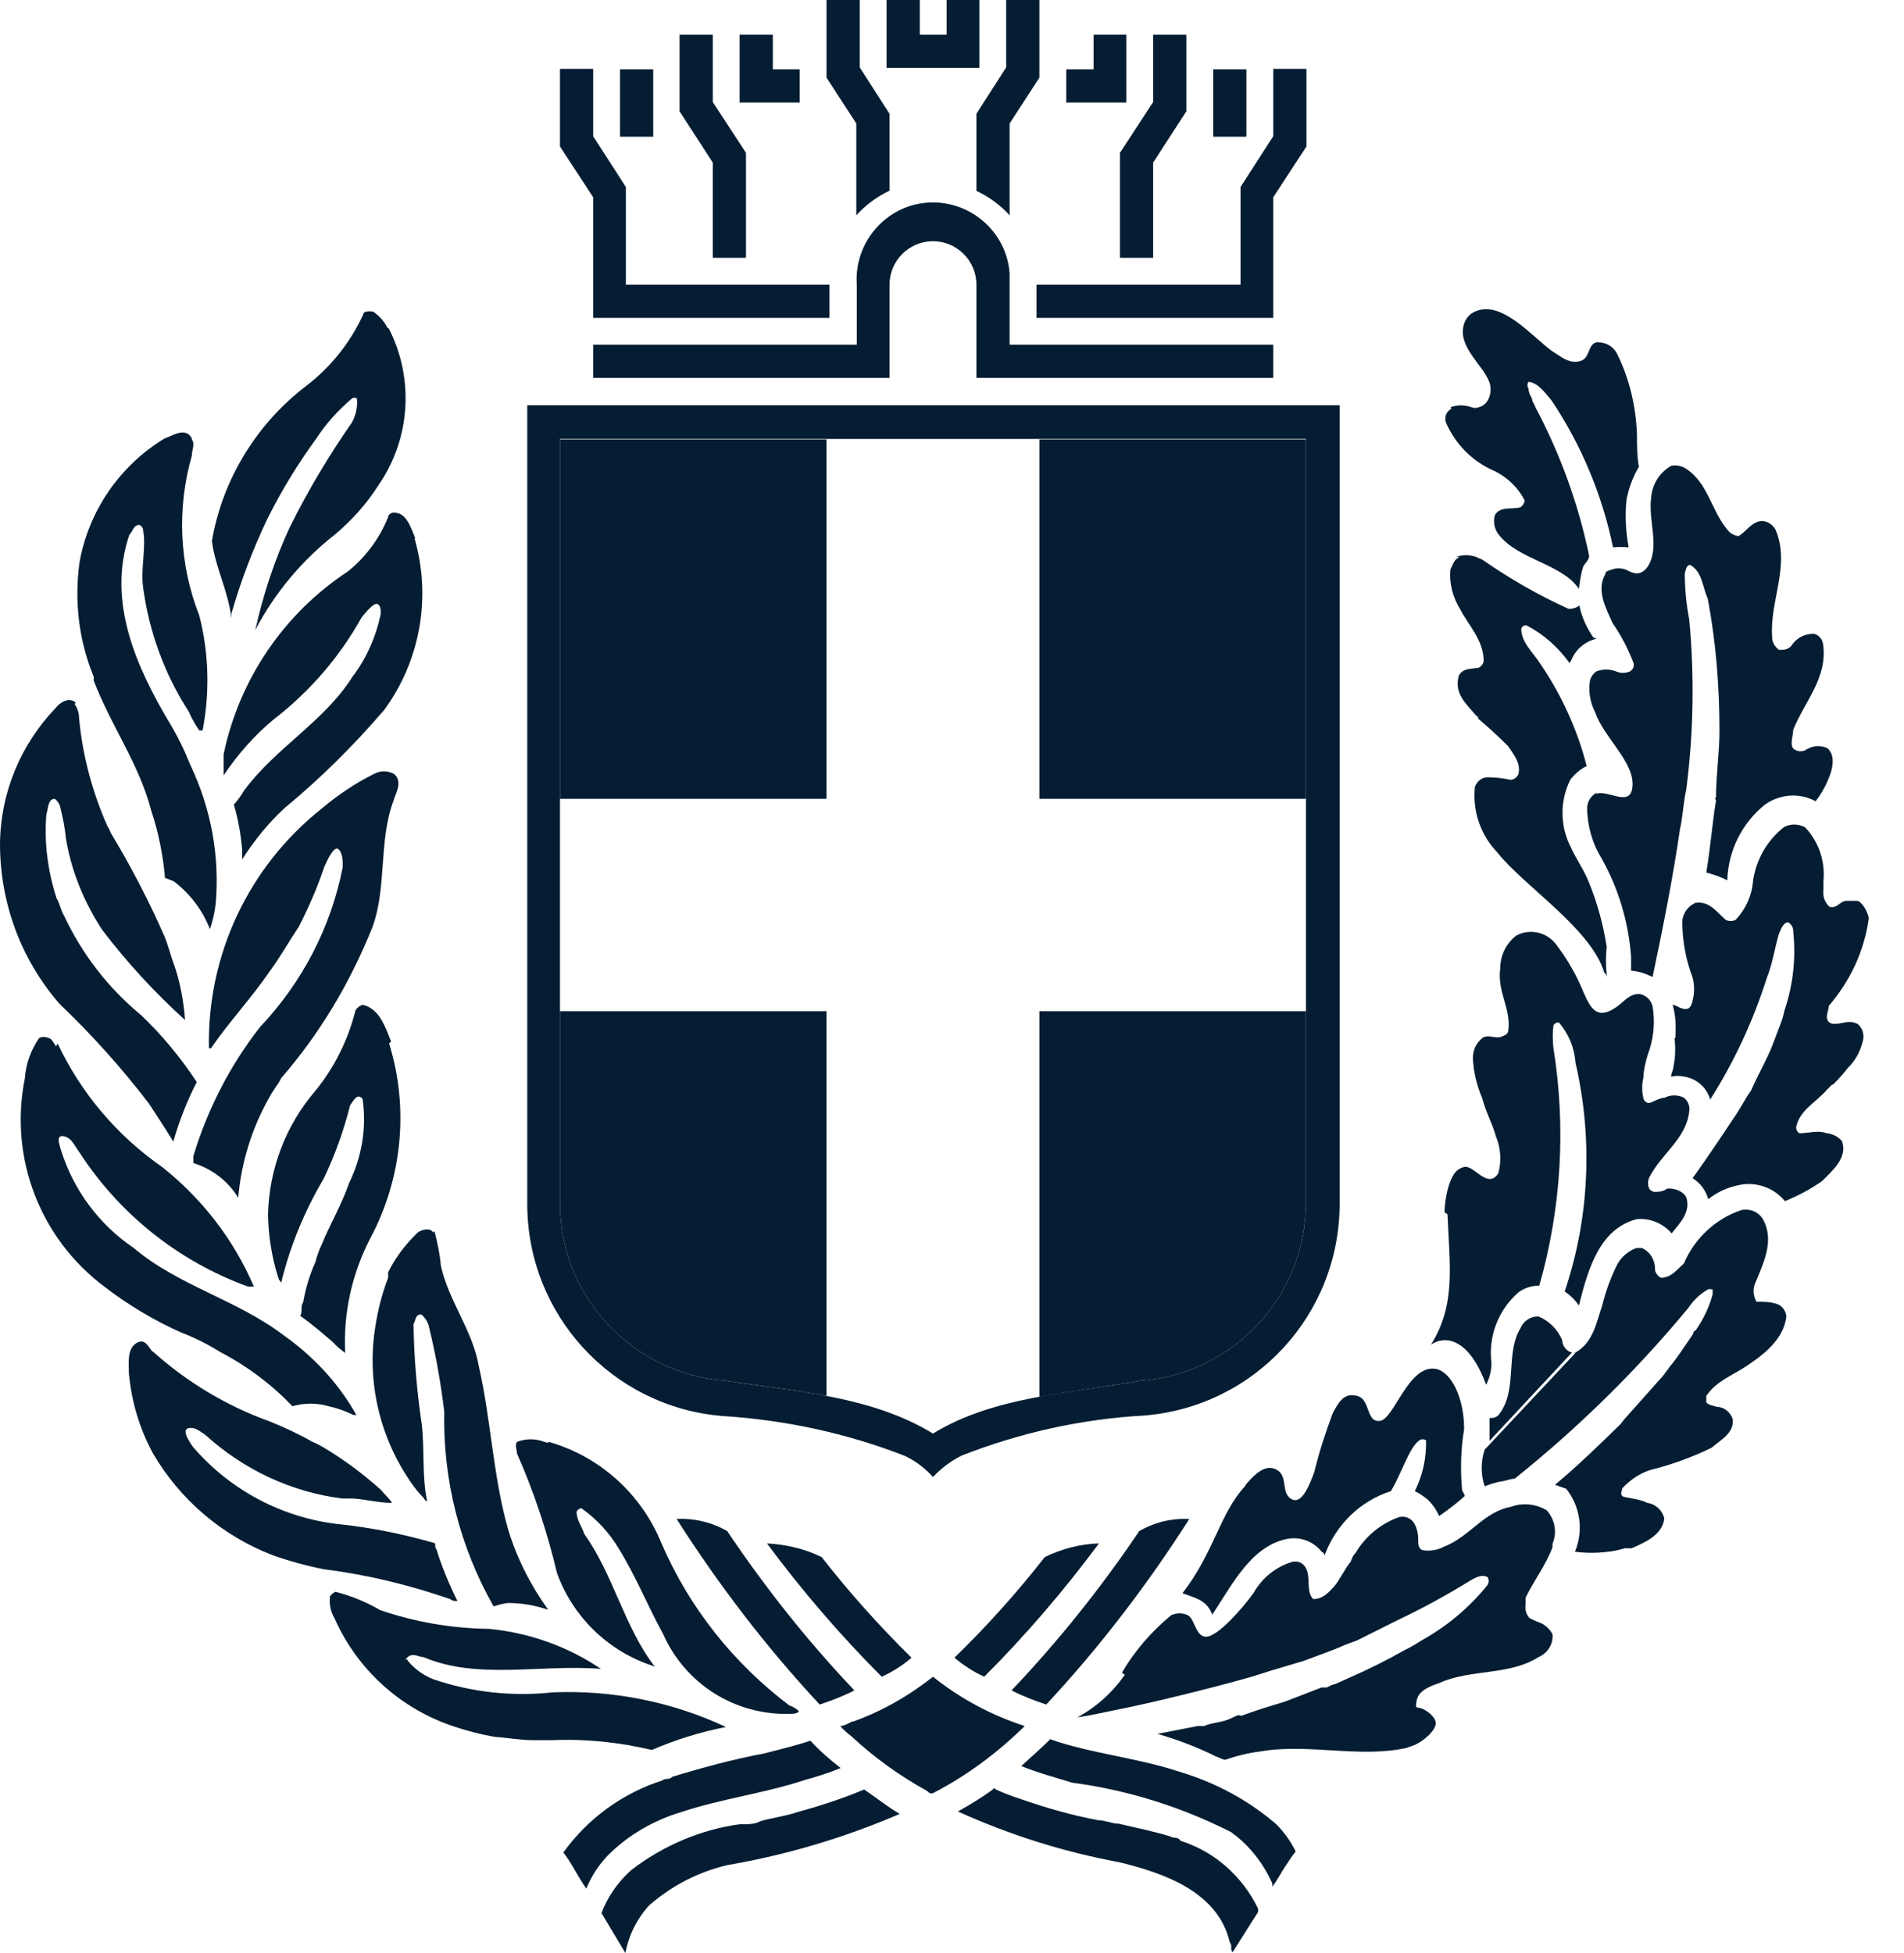 <?xml version="1.0" encoding="UTF-8"?>
<svg id="Layer_1" xmlns="http://www.w3.org/2000/svg" version="1.1" viewBox="0 0 39 40">
  <!-- Generator: Adobe Illustrator 29.5.1, SVG Export Plug-In . SVG Version: 2.1.0 Build 141)  -->
  <defs>
    <style>
      .st0 {
        fill-rule: evenodd;
      }

      .st0, .st1 {
        fill: #051d32;
      }
    </style>
  </defs>
  <g>
    <rect class="st1" x="21.29" y="9" width="5.46" height="7.36"/>
    <rect class="st1" x="11.47" y="9" width="5.46" height="7.36"/>
    <path class="st0" d="M16.93,20.71h-5.46v3.93c0,1.92,1.49,3.5,3.4,3.64.68.1,1.38.18,2.06.31v-7.88Z"/>
    <path class="st0" d="M21.29,20.71v7.9c.68-.13,1.38-.21,2.06-.33,1.91-.14,3.39-1.72,3.4-3.64v-3.93h-5.46Z"/>
  </g>
  <path class="st1" d="M7.96,6.72c.53,1.03.45,2.27-.21,3.22-.24.38-.54.71-.88,1-.68.53-1.24,1.2-1.64,1.96.16-.72.39-1.42.7-2.09.37-.75.8-1.47,1.28-2.16.08-.15.12-.32.1-.49-.03-.02-.07-.02-.1,0-.28.24-.53.51-.73.82-.38.52-.71,1.06-1,1.64-.3.63-.55,1.28-.74,1.95v.1c-.06-.56-.33-1.04-.4-1.59.22-1.27.92-2.41,1.95-3.19.49-.38.89-.88,1.15-1.45,0-.07.13-.07.2-.06.13.09.23.2.3.34Z"/>
  <path class="st1" d="M3.93,9c.07.1,0,.21,0,.33-.31,1.08-.26,2.23.15,3.27.2.77.22,1.58.07,2.36h-.07s-.16-.24-.21-.38c-.5-.77-.82-1.65-.94-2.56-.05-.4.07-.82,0-1.17,0-.04-.03-.07-.07-.1-.13,0-.14.14-.21.2-.47,1.38.16,2.74.82,3.85.17.28.31.57.43.87.42.88.6,1.85.52,2.82-.02.18-.06.37-.12.54-.15-.39-.41-.73-.74-.98l-.18-.07c-.04-.46-.13-.92-.28-1.37-.25-.97-.82-1.73-1.18-2.67v-.08c-.31-.75-.4-1.56-.29-2.35.19-1.05.82-1.97,1.74-2.53.16-.05.43-.25.56,0Z"/>
  <path class="st1" d="M8.49,11.02c.35,1.21.12,2.51-.62,3.52-.62.72-1.29,1.39-2.03,2-.34.31-.63.67-.88,1.06v-.21c-.03-.31-.08-.61-.17-.91.08-.09.15-.19.21-.29.65-.88,1.64-1.41,2.22-2.33.29-.38.48-.82.58-1.29,0-.07,0-.17-.07-.2s-.23.16-.32.27c-.45.81-1.06,1.52-1.8,2.09-.4.33-.74.72-1.03,1.15v-.43c.32-1.54,1.24-2.89,2.55-3.75.36-.29.65-.68.82-1.11,0-.05.07-.1.13-.09.25,0,.34.32.43.53"/>
  <path class="st1" d="M1.53,14.42c.06.09.09.19.09.29.07.76.27,1.51.58,2.21.03.04.05.09.07.14.41.68.78,1.39,1.1,2.12.08.19.12.38.19.56.13.37.2.75.23,1.15-.62-.56-1.19-1.18-1.7-1.85-.37-.57-.63-1.2-.74-1.87-.02-.21-.06-.41-.11-.61-.01-.08-.06-.16-.12-.2-.14,0-.13.2-.17.32-.05.58.03,1.16.21,1.72.07.11.08.24.15.35.37.79.91,1.49,1.58,2.04.43.41.81.87,1.14,1.37-.2.39-.36.8-.48,1.22-.16-.26-.33-.52-.5-.78-.56-.73-1.17-1.41-1.83-2.04C.42,19.64,0,18.48,0,17.28c.01-1.04.42-2.03,1.14-2.78.09-.12.28-.23.41-.11"/>
  <path class="st1" d="M8.11,15.89c.12.16,0,.34-.05.51-.31.82-.13,1.8-.44,2.61-.45,1.12-1.07,2.16-1.86,3.07-.06.13-.17.25-.24.39-.36.63-.58,1.34-.64,2.06-.21-.34-.53-.59-.92-.71v-.14c.29-.96.75-1.86,1.37-2.65.86-.91,1.45-2.04,1.69-3.27,0-.14,0-.29-.09-.37-.09-.07-.23.23-.29.37-.14.42-.32.83-.52,1.22-.2.3-.38.62-.6.92-.37.54-.82,1.02-1.2,1.57h-.04c-.04-1.91.81-3.72,2.31-4.91.33-.28.69-.52,1.07-.71.13-.07.28-.07.41,0"/>
  <path class="st1" d="M1.18,21.37c.48,1.02,1.22,1.89,2.14,2.53.82.65,1.47,1.49,1.88,2.45h-.12c-1.43-.52-2.64-1.49-3.46-2.76-.1-.13-.15-.29-.32-.32-.17-.03-.07.2-.05.29.26.82.78,1.52,1.49,2,.91.77,2.11,1.06,3.06,1.78.61.43,1.13.98,1.5,1.64h-.06c-.16-.08-.33-.14-.51-.18-.24-.07-.5-.07-.74,0-.42-.44-.91-.81-1.46-1.1-.26-.16-.53-.3-.82-.41-.56-.25-1.08-.56-1.56-.93-1.33-.99-1.97-2.65-1.64-4.28.02-.29.12-.57.29-.82.06-.03.13-.03.19,0,.07,0,.11.11.16.17"/>
  <path class="st1" d="M7.97,21.37c.41,1.32.27,2.76-.38,3.98-.38.73-.56,1.54-.52,2.36-.09-.07-.18-.14-.26-.23-.2-.17-.43-.37-.66-.53.05-.08,0-.19.06-.28.05-.28.13-.56.25-.82.03-.12.07-.24.13-.36.17-.42.41-.82.56-1.26.26-.53.36-1.12.28-1.7,0,0,0-.05-.07-.07-.07-.02-.14.11-.19.18-.13.52-.31,1.02-.54,1.5-.39.66-.69,1.38-.87,2.13l-.05-.07c-.14-.43-.21-.87-.22-1.32.02-.93.36-1.83.97-2.54.39-.48.67-1.04.82-1.64.03-.06.08-.1.15-.12.34.07.47.47.58.75"/>
  <path class="st1" d="M3.12,27.67c.7.63,1.51,1.12,2.4,1.44.3.12.6.26.88.42.08.03.15.07.22.11.42.25.81.54,1.18.87.07.09.17.17.23.27-.28,0-.56-.08-.82-.09-.07,0-.13,0-.2,0-1.04-.13-2.02-.59-2.8-1.3-.11-.07-.21-.17-.35-.14-.14.03,0,.25.09.38.77.9,1.86,1.47,3.03,1.59.65.07,1.28.2,1.91.38.05,0,0,.09.05.13.11.36.26.72.43,1.06-.05,0-.1,0-.15-.04-.84-.29-1.7-.5-2.58-.61-.36-.07-.72-.17-1.06-.29-1.03-.4-1.89-1.13-2.45-2.09-.27-.5-.44-1.06-.49-1.64,0-.21-.04-.49.15-.61.19-.12.26.1.34.18"/>
  <path class="st1" d="M8.9,25.22c.06.23.11.46.13.7.16.73.65,1.32.78,2.07.25,1.1.29,2.26.6,3.34.18.59.46,1.14.82,1.64-.26-.09-.54-.14-.82-.14-.1.01-.21.04-.3.07-.69-1.22-1.04-2.59-1.01-3.99-.07-.58-.17-1.15-.31-1.72-.02-.11-.08-.2-.16-.27-.13,0-.11.12-.16.2.01.69.07,1.38.17,2.06.06.52,0,1.06.11,1.57-.03-.01-.06-.04-.07-.07-.1-.1-.19-.21-.27-.33-.6-.87-.87-1.93-.75-2.98.05-.41.14-.81.29-1.2v-.11c.15-.31.36-.58.61-.82.08-.06.26-.1.31,0"/>
  <path class="st1" d="M7.77,32.97c.72.25,1.48.38,2.25.39.82.08,1.61.36,2.29.82-1.22-.1-2.53.23-3.63-.24-.1,0-.22-.1-.33,0-.11.1,0,0,0,.07.14.17.32.3.52.38.79.27,1.63.36,2.45.27,1.22-.05,2.44.19,3.55.71-.52.1-1.03.26-1.52.47-.67-.16-1.36-.23-2.04-.2-.12,0-.25,0-.37,0-.28,0-.55-.05-.82-.07-.28-.05-.55-.12-.82-.21-1.09-.36-1.98-1.16-2.45-2.22-.08-.14-.11-.29-.09-.45.03-.04.07-.07.11-.09.31.08.61.2.89.36"/>
  <path class="st1" d="M11.24,29.53c1.05.3,1.9,1.07,2.31,2.08.57,1.32,1.48,2.46,2.62,3.32.07.02.13.06.19.11,0,.05-.1.06-.16.06-1.13.04-2.16-.6-2.62-1.64-.32-.58-.56-1.19-.91-1.75-.19-.32-.45-.6-.76-.82-.04,0-.08.03-.1.07,0,.17.11.31.16.46.59.82.82,1.91,1.44,2.71-.93-.29-1.67-1-2-1.91-.2-.84-.47-1.66-.82-2.45,0-.07-.05-.17,0-.24.18-.07.38-.07.56,0l.07.02Z"/>
  <path class="st1" d="M30.51,29.51c0-.16,0-.31,0-.47.08.01.16-.02.2-.08.38-.49.12-1.24.43-1.75.06-.15.2-.25.37-.25.22.09.4.27.49.49,0,.11.09.23.2.25M32.27,27.7c.36-.2.43-.61.55-.97.07-.28.17-.56.3-.82.08-.16.23-.29.4-.35h.11c.18.08.28.26.27.46.02.06.06.12.12.15.21,0,.33-.17.47-.29.22-.52.66-.93,1.19-1.1.17-.03.34.04.43.19.25.45,0,.92-.17,1.34-.04.12-.02.25.04.35.13,0,.29,0,.43.05.1.04.17.14.18.25-.05.49-.52.82-.82,1.02s-.61.3-.82.61c0,.04,0,.09,0,.13.06.07.14.06.2.09.15,0,.29.1.34.25.04.29-.25.43-.43.59-.41.2-.83.35-1.27.46-.21.07-.4.2-.56.37,0,.04-.05.11,0,.16.05.04.35.05.51.14.17.02.31.15.35.32-.04.34-.4.49-.67.61-.05,0-.09,0-.14,0-.11.03-.22.06-.34.07-.23.03-.45.03-.68,0,.18-.43.11-.93-.18-1.29l-.23-.08c.47-.39.91-.82,1.34-1.24,0,0,.05-.06.07-.09l.73-.82c.11-.11.18-.24.27-.34.09-.11.27-.38.42-.6,0,0,0-.06.05-.07.16-.23.28-.48.35-.74v-.1s-.07-.02-.1,0c-.16.09-.3.23-.4.38-1.06,1.28-2.25,2.45-3.55,3.49-.07.01-.15.03-.22.05-.14.02-.27.06-.4.11-.08-.24-.08-.51,0-.75l1.84-1.96Z"/>
  <path class="st1" d="M32.69,16.26c.25-.1.73.31.75-.18.02-.49-.59-.98-.77-1.5-.1-.2-.14-.43-.1-.65.02-.07.07-.14.13-.18.13-.05.27-.05.4,0,.09.04.2.04.29,0,.06-.04.09-.11.07-.17-.11-.29-.25-.56-.43-.82-.13-.3-.34-.66-.15-1,0-.06.06-.07.12-.09.1-.04.21-.04.31,0,.12.06.29.16.45-.08.24-.4,0-.92.06-1.39.02-.28.17-.52.41-.66.1-.02.21,0,.29.05.47.29.53.88.88,1.28.05.06.13.1.21.11.16-.09.26-.29.47-.31.12,0,.23.07.29.18.31.74-.13,1.46-.07,2.21,0,.1.06.19.14.25.1,0,.17,0,.25-.08.1-.16.27-.25.46-.25.1.02.17.1.19.2.11.69-.38,1.19-.61,1.77,0,.12-.07.28,0,.38.07.06.16.07.24.04.14-.1.32-.12.47-.04.17.16.09.46,0,.65-.06.15-.15.3-.25.43-.33-.18-.73-.15-1.04.07-.47.38-.75.94-.77,1.55-.13-.07-.28-.12-.43-.16.08-.47.12-.98.2-1.48-.02-.02-.02-.05,0-.07,0-.43.07-.9.07-1.35,0-.91-.07-1.81-.24-2.71-.11-.24-.11-.55-.36-.69-.08,0-.09.11-.11.17,0,.32.03.63.09.94.11,1.16.09,2.33-.06,3.49-.06.26-.07.56-.13.82-.15,1.03-.35,2.02-.56,3.02-.14-.07-.29-.12-.44-.13v-.28c-.05-.71-.26-1.41-.61-2.03-.19-.31-.29-.67-.29-1.04.01-.13.09-.24.2-.3"/>
  <path class="st1" d="M34.32,21.26v-.07c.01-.21,0-.41-.06-.61.09,0,.2.13.33.07.05-.04.07-.1.08-.16.04-.15.04-.31,0-.47-.13-.34-.2-.7-.21-1.07-.02-.2.09-.38.27-.46.29-.04.43.19.62.35.06.03.14.03.2,0,.21-.22.34-.51.36-.82.07-.43.29-.81.63-1.08.13-.07.29-.07.43,0,.28.29.42.7.38,1.1,0,.06,0,.13,0,.19-.02.13.03.25.12.34.16.05.22-.12.35-.12h.22c.08,0,.21.2.24.35-.09.67-.38,1.29-.82,1.8,0,.1-.09.24,0,.33.09.09.3,0,.43,0,.06,0,.11.02.16.04.1.08.14.22.11.34-.05.21-.15.41-.31.56-.09.12-.19.23-.3.34-.04,0-.08.07-.12.1-.22.26-.57.42-.64.78,0,.05.03.1.07.12.19,0,.36-.07.56,0,.12.01.23.07.31.16.12.34-.19.6-.41.82-.24.17-.49.3-.76.41-.21-.26-.55-.39-.88-.34-.25.04-.49.14-.69.3-.05-.18-.16-.33-.32-.43.28-.39.57-.82.82-1.2.14-.19.25-.42.38-.6.15-.35.35-.67.48-1.04.07-.2.16-.38.2-.59.18-.53.24-1.08.18-1.64,0-.07-.04-.13-.1-.17-.11,0-.15.15-.19.23-.09.3-.13.61-.25.91-.28.88-.67,1.72-1.16,2.49-.07-.25-.28-.43-.53-.47-.09-.02-.18-.02-.27,0,0-.08.05-.14.05-.22.04-.19.04-.39.02-.58Z"/>
  <path class="st1" d="M29.71,8.34c.14-.05.29-.05.43,0,.05.02.1.02.15,0,.24-.06.28-.37.21-.53-.13-.33-.6-.68-.53-1.1.02-.15.12-.29.27-.34.53-.21,1.13.51,1.55.82.18.11.34.26.56.21.23-.05.16-.34.35-.39.18-.01.35.08.43.25.25.51.38,1.07.4,1.64,0,.21,0,.44.04.66-.12.2-.2.42-.25.65-.04.33-.02.67.04,1-.11-.01-.21-.01-.32,0-.22-1.07-.65-2.1-1.26-3.01-.13-.15-.27-.36-.47-.38-.03.04-.03.1,0,.14,0,.07.03.14.07.2,0,.07.05.11.07.18.51.96.88,1.98,1.1,3.04,0,.11-.1.15-.13.25-.04.14-.06.28-.08.43-.34-.51-1.25-.6-1.64-1.11-.09-.11-.12-.26-.08-.4.11-.19.35-.11.52-.16.05-.03.08-.08.09-.14-.13-.26-.35-.47-.61-.6-.45-.19-.8-.54-1-.99-.04-.11,0-.23.11-.29"/>
  <path class="st1" d="M29.84,11.4c.12-.04.25-.04.38,0l.14.06c.56.39,1.15.73,1.77,1.01.08,0,.16-.02.22-.07.05.24.15.46.29.66.02,0,.04.02.07.02-.23.05-.43.21-.52.43l-.04.07c-.23-.32-.53-.59-.88-.77-.05-.01-.1.02-.11.07,0,.28.25.49.38.7.44.64.77,1.36.96,2.11-.13.06-.24.16-.33.27-.22.43-.22.95,0,1.38.11.25.28.48.38.74.17.42.29.86.36,1.31-.02.19-.02.38,0,.57v.06s0-.07-.05-.1c-.26-.89-1.64-1.77-2.18-2.45-.35-.36-.52-.85-.47-1.35.04-.12.15-.21.28-.2.15,0,.3.02.45.05.07,0,.13-.05.16-.11.06-.23-.1-.41-.21-.58-.2-.2-.4-.38-.61-.56,0,0,0-.05-.04-.06-.21-.25-.46-.45-.36-.82.08-.16.26-.14.4-.16.06-.03.1-.08.11-.14,0-.43-.31-.73-.48-1.06-.15-.24-.23-.53-.2-.82.05-.09.07-.2.18-.25"/>
  <path class="st1" d="M29.59,24.83c0-.17.03-.33.07-.5.06-.18.12-.38.33-.43.2-.05.48.47.7.13.07-.25.05-.52-.05-.76-.07-.26-.21-.5-.28-.78-.11-.26-.18-.54-.19-.82,0-.14.05-.28.16-.38.12-.14.29,0,.43-.06.14-.06.09-.05.13-.09.08-.47-.23-.82-.16-1.31,0-.26.12-.51.33-.67.28-.15.63-.07.82.19.19.25.36.53.49.82.18.41.29.78.76.44.15-.11.26-.27.47-.25.12.03.22.12.25.25.05.29.03.59-.06.88-.07.19-.12.39-.13.59-.03.13-.03.27,0,.4,0,.04.05.11.11.11s.2-.1.33-.11c.12-.06.27-.06.39,0,.09.07.13.18.11.29-.06.55-.58.87-.82,1.35-.03.07-.03.15,0,.22.02.04.06.06.1.07h.05s.13,0,.19-.05c.06-.05.34,0,.42.16.1.3-.13.53-.3.74-.18-.21-.45-.32-.72-.29-.74.2-.98.97-1.18,1.77-.07-.11-.17-.21-.29-.29.51-1.51.58-3.14.22-4.69-.02-.3-.14-.59-.34-.82-.05,0-.09.02-.11.06-.02.15-.02.31,0,.47.26,1.62.16,3.28-.29,4.86-.16,0-.31.05-.43.14-.41.36-.62.9-.55,1.45,0,.15-.04.31-.11.44-.34-.93-.82-1.03-1.13-.82.52-.82.38-1.64.34-2.67"/>
  <path class="st1" d="M25.53,30.39c.16-.18.38-.42.62-.29.24.13.08.47.3.6.22.13.38-.31.47-.55.1-.41.23-.81.38-1.21.11-.2.22-.43.5-.35.28.07.17.55.47.51.29-.04.59-1.19,1.16-1.06.29.07.56.57.56,1.23-.07.42-.08.84-.04,1.26,0,0,.05.07.05.11-.16.15-.34.28-.52.41-.06-.13-.14-.25-.25-.35-.08-.06-.16-.12-.25-.16.16-.32.24-.68.23-1.04-.04-.03-.1-.03-.14,0-.21.16-.35.65-.58,1.04-.63.2-1.13.69-1.36,1.32,0,0,0-.06-.05-.07-.17-.22-.45-.33-.73-.27-.73.16-1.1.92-1.52,1.55-.11-.3-.34-.34-.61-.44.64-.82.77-1.64,1.28-2.19"/>
  <path class="st1" d="M22.98,34.26c.26-.45.61-.85,1.01-1.18.11-.05.23-.05.34,0,.15.08.16.46.39.44.24-.02.74-.59.96-.9.17-.3.45-.53.78-.63.11-.03.22.01.28.11.12.19,0,.5.16.65.19,0,.31-.13.42-.25.11-.12.23-.38.35-.52.02-.07.05-.13.1-.18.2-.34.52-.6.89-.73.13-.03.26.03.32.15.05.1.07.2.07.31v.07s0,.13.1.15c.14.02.29,0,.42-.07.53-.2.82-.72,1.38-.82.24-.09.51-.06.73.07.17.19.22.45.12.69v.07c-.14.37-.38.68-.55,1.03v.13c-.02.11.01.21.08.29.06.03.12.06.18.08.12.04.23.13.29.25.02.2-.1.39-.29.47-.6.38-1.4.24-2.03.53-.18.06-.42.15-.46.35-.04.2,0,.13.1.17.1.04.28.16.29.3,0,.15-.25.37-.44.45l-.17.06c-.97.21-2.01-.1-2.98.07-.25.03-.49.09-.72.17-.07,0-.13-.05-.2-.07-.38-.19-.78-.34-1.19-.46l.82-.16h.13c.19-.08.38-.07.56-.16.18-.09.14-.06.21-.05.29-.11.59-.2.89-.29l.75-.29s.07,0,.11,0c.05-.03.11-.06.17-.07l.29-.13c.39-.17.77-.36,1.14-.57.11-.05.24-.13.35-.2.52-.29.97-.67,1.34-1.13.03-.05.03-.11,0-.16-.11-.06-.22,0-.32.05-.5.31-1.01.59-1.54.84l-.82.41-.22.08c-.29.13-.59.23-.88.34l-.64.19-.41.13c-.88.25-2.11.55-2.83.69-.25.05-.5.11-.74.14.39-.21.72-.51.97-.87"/>
  <path class="st0" d="M17.47,35.26c.59-.21,1.15-.53,1.64-.92.56.45,1.2.79,1.88,1.01-.56.55-1.19,1.02-1.89,1.38-.05,0-.06,0-.11-.05-.56-.31-1.08-.68-1.55-1.12-.08-.06-.16-.13-.23-.21.08,0,.18-.06.26-.1"/>
  <path class="st1" d="M13.57,36.46c.06-.05.14,0,.2-.07.62-.19,1.25-.36,1.89-.48.31-.08.64-.16.94-.26.19.21.4.39.62.56-.24.1-.5.18-.75.25-.82.27-1.7.38-2.51.65-.57.17-1.09.47-1.51.89-.19.2-.34.43-.44.68-.18-.25-.29-.51-.47-.74.5-.7,1.22-1.22,2.04-1.48Z"/>
  <path class="st1" d="M20.34,36.65s0-.05.06,0c.17.08.34.14.52.2.52.18,1.04.33,1.58.43.14,0,.27.07.41.07.35.08.73.16,1.06.26.07.05.16,0,.21.09.7.22,1.27.73,1.59,1.39v.07c-.19.29-.34.54-.52.82-.06-.05,0-.13-.06-.2-.24-1.04-1.36-1.42-2.26-1.64-1.14-.21-2.25-.56-3.31-1.04.25-.14.5-.29.73-.46"/>
  <path class="st1" d="M21.51,35.62c.82.29,1.78.38,2.63.66.74.22,1.42.58,2,1.08.16.16.3.35.4.56-.07.08-.13.18-.19.27-.1.14-.18.31-.29.45v-.07c-.17-.38-.42-.71-.74-.97-.03-.02-.06-.04-.09-.07-1.02-.52-2.13-.87-3.27-1.02-.35-.11-.7-.2-1.04-.34.2-.19.43-.38.63-.59"/>
  <path class="st1" d="M12.93,38.3c.65-.5,1.42-.83,2.23-.94h.15s.17,0,.26-.06c.24-.07.5-.1.74-.18.47-.13.94-.28,1.39-.47.24.16.47.35.73.5-1.14.49-2.32.84-3.54,1.05-.59.14-1.13.42-1.59.82-.25.27-.42.61-.49.98l-.49-.82c.13-.34.34-.64.61-.88"/>
  <path class="st1" d="M16.83,31.89c-.35-.17-.73-.26-1.12-.28.72.97,1.5,1.88,2.35,2.73.22-.1.43-.23.61-.39-.66-.65-1.27-1.33-1.84-2.06Z"/>
  <path class="st1" d="M14.9,31.36c-.31-.18-.68-.27-1.04-.25.86,1.35,1.84,2.63,2.93,3.8.24-.08.48-.17.71-.29-.96-1.01-1.83-2.11-2.61-3.27Z"/>
  <path class="st1" d="M21.4,31.89c.35-.17.73-.27,1.11-.28-.72.97-1.5,1.88-2.35,2.73-.22-.1-.42-.23-.61-.39.66-.64,1.28-1.33,1.85-2.06Z"/>
  <path class="st1" d="M23.33,31.36c.31-.18.67-.27,1.03-.25-.86,1.35-1.84,2.63-2.93,3.8-.24-.08-.48-.17-.71-.29.96-1.01,1.84-2.11,2.62-3.27Z"/>
  <path class="st0" d="M19.11,29.36c1.24-.76,2.79-.82,4.24-1.08,1.91-.14,3.39-1.72,3.4-3.64v-15.65h-15.28v15.65c0,1.92,1.49,3.5,3.4,3.64,1.46.22,3,.32,4.24,1.08ZM19.11,30.25c-.16-.18-.36-.33-.57-.43-1.2-.47-2.47-.74-3.75-.82-2.26-.19-3.99-2.08-3.99-4.34V8.3h16.64v16.35c0,2.27-1.73,4.15-3.99,4.34-1.29.07-2.55.35-3.75.82-.22.11-.41.25-.58.43Z"/>
  <path class="st1" d="M13.38,1.42h-.68v1.38h.68v-1.38Z"/>
  <path class="st1" d="M18.16,0h.68v.71h.55V0h.67v1.39h-1.9V0Z"/>
  <path class="st1" d="M13.92,2.29V.71h.68v1.38l.68,1.04v2.15h-.68v-1.95l-.68-1.05Z"/>
  <path class="st1" d="M15.83,1.42h.55v.68h-1.23V.71h.68v.7Z"/>
  <path class="st1" d="M16.99,6.51h-4.84v-2.47l-.68-1.04v-1.59h.68v1.38l.67,1.04v2h4.17v.67Z"/>
  <path class="st1" d="M25.53,1.42h-.68v1.38h.68v-1.38Z"/>
  <path class="st1" d="M24.3,2.29V.71h-.68v1.38l-.68,1.04v2.15h.68v-1.95l.68-1.05Z"/>
  <path class="st1" d="M22.4,1.42h-.56v.68h1.23V.71h-.67v.7Z"/>
  <path class="st1" d="M12.15,7.74v-.68h5.4v-1.23c-.06-.86.59-1.62,1.45-1.68.86-.06,1.62.59,1.68,1.45,0,.08,0,.15,0,.23v1.23h5.4v.68h-6.08v-1.91c0-.49-.4-.89-.89-.89s-.89.4-.89.89v1.91h-6.07Z"/>
  <path class="st1" d="M21.23,6.51h4.85v-2.47l.68-1.04v-1.59h-.68v1.38l-.67,1.04v2h-4.18v.67Z"/>
  <path class="st1" d="M18.22,3.91v-1.58l-.61-.95V0h-.68v1.59l.61.94v1.88c.19-.21.42-.38.67-.5Z"/>
  <path class="st1" d="M20,3.91v-1.58l.61-.95V0h.68v1.59l-.61.94v1.88c-.19-.21-.42-.38-.68-.5Z"/>
</svg>